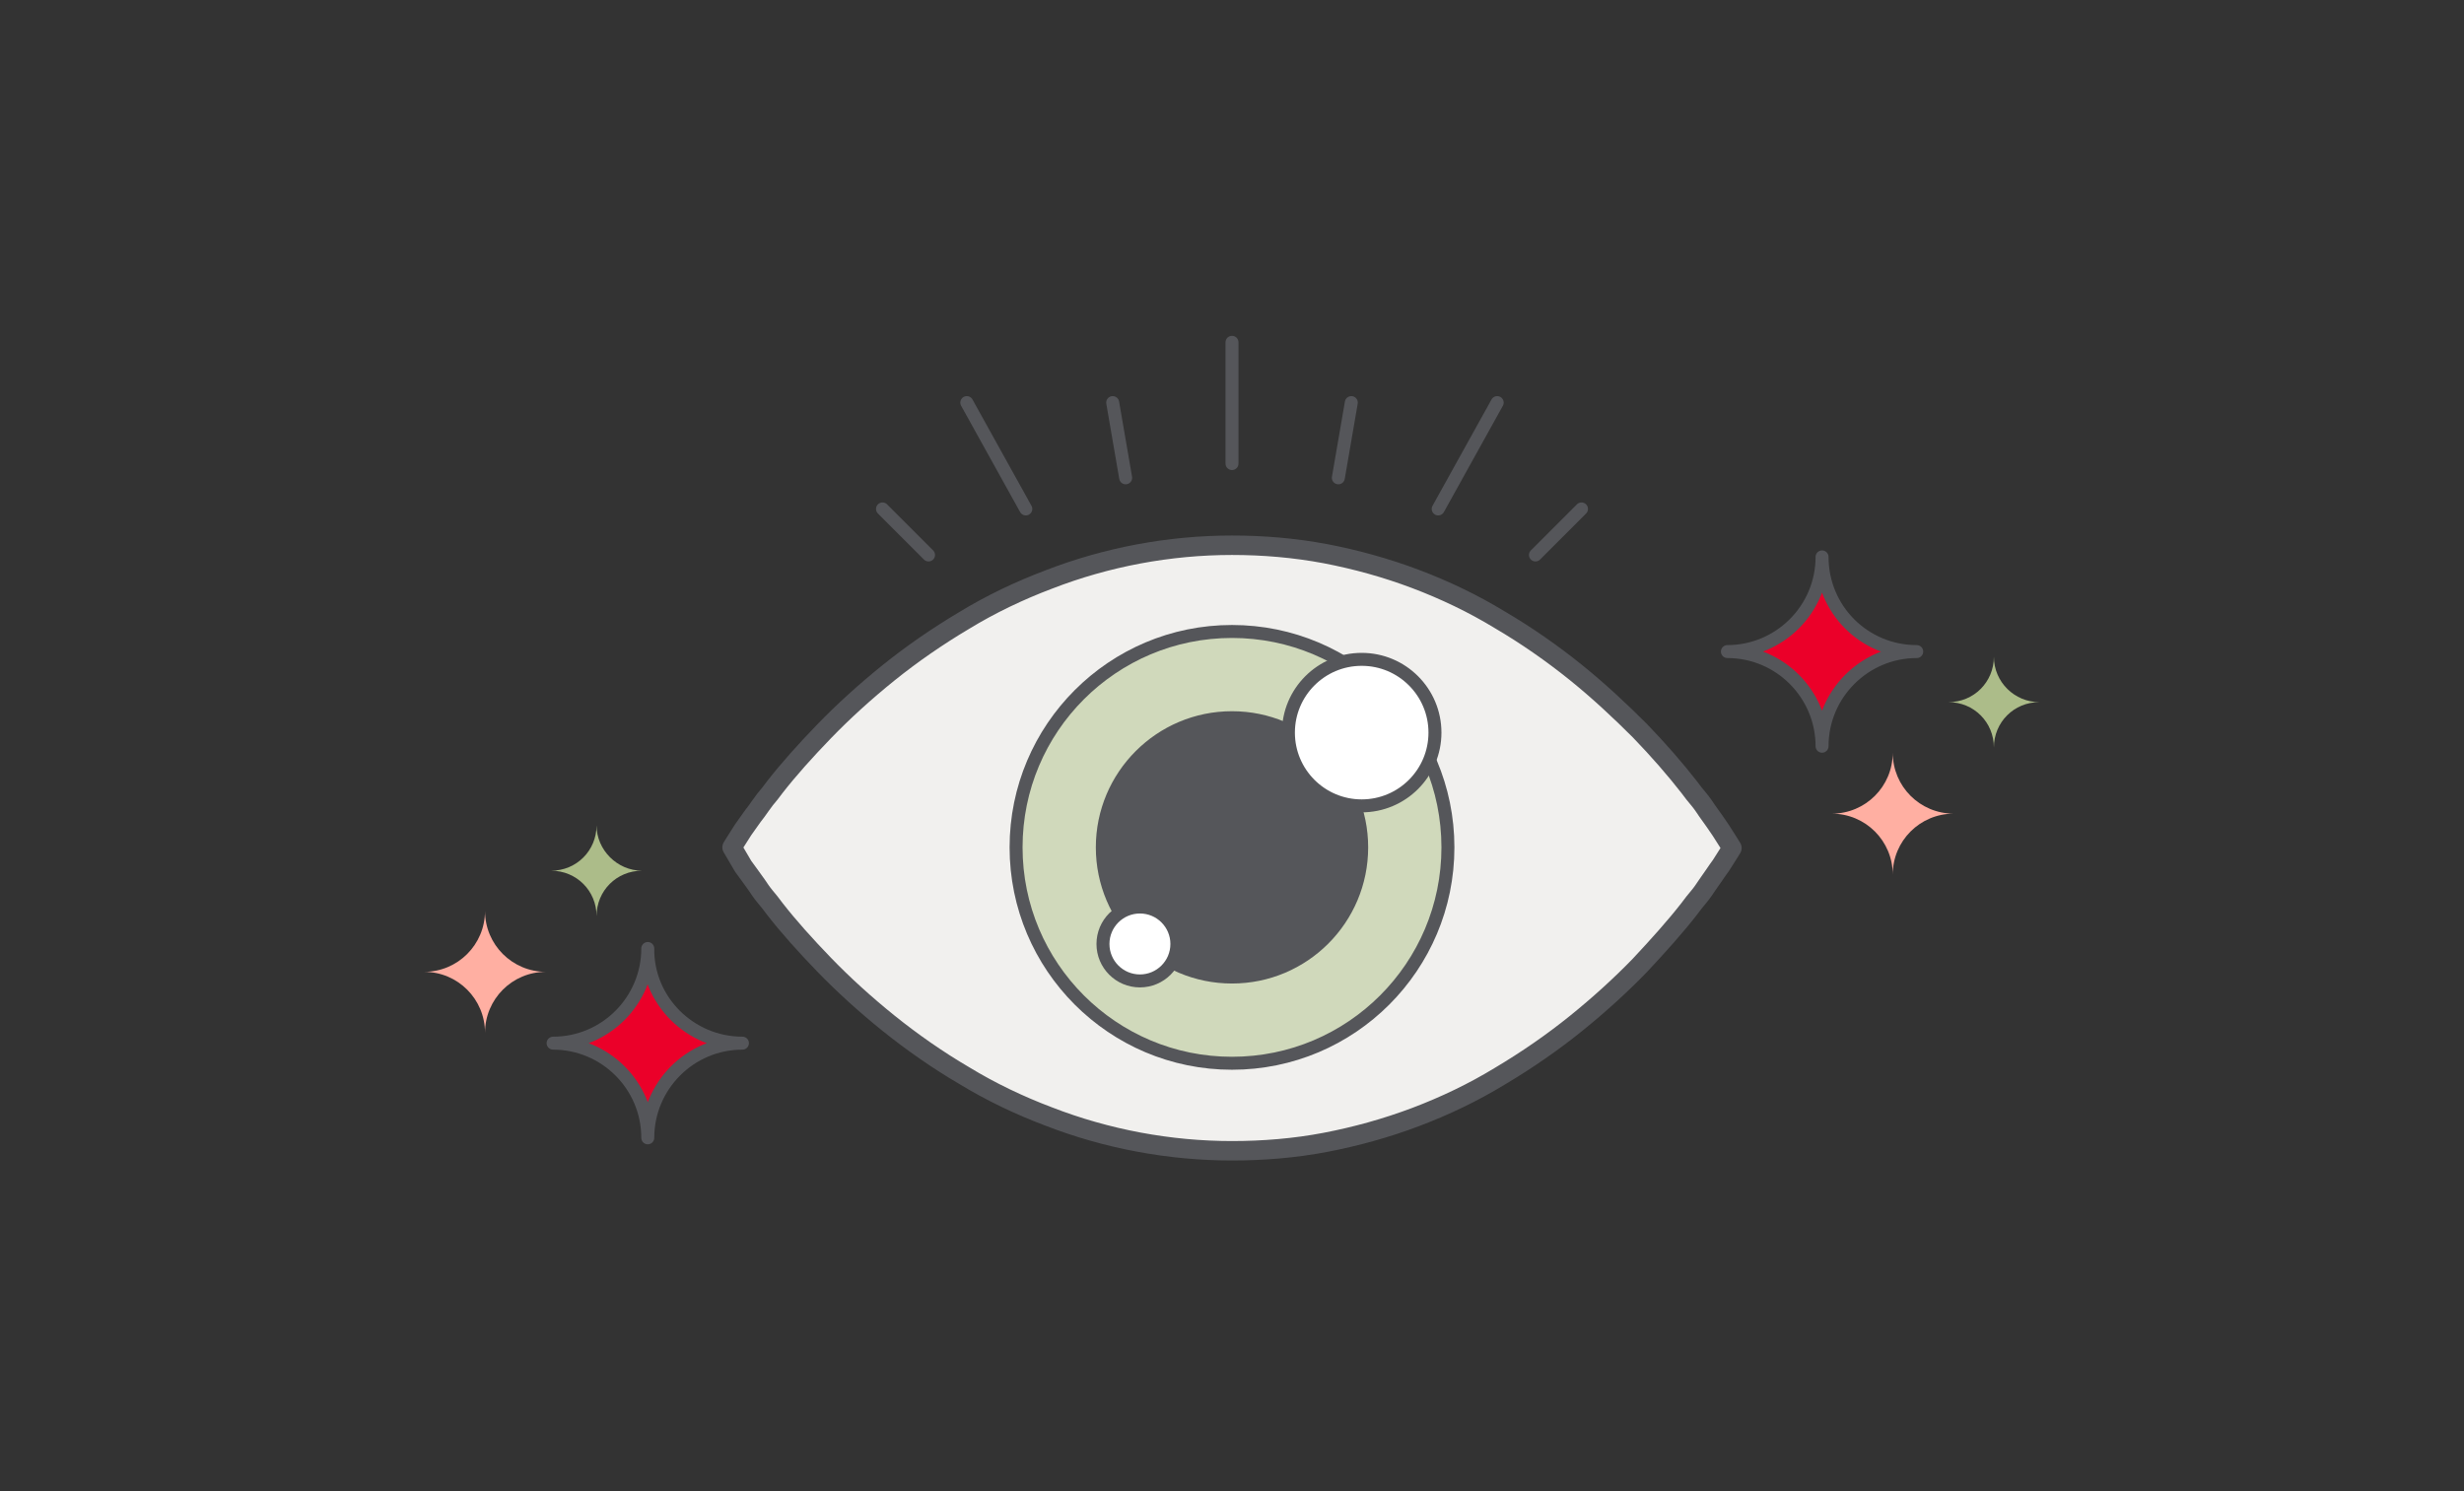 <?xml version="1.0" encoding="utf-8"?>
<!-- Generator: Adobe Illustrator 21.0.2, SVG Export Plug-In . SVG Version: 6.00 Build 0)  -->
<svg version="1.1" id="Layer_1" xmlns="http://www.w3.org/2000/svg" xmlns:xlink="http://www.w3.org/1999/xlink" x="0px" y="0px"
	 width="380px" height="230px" viewBox="0 0 380 230" style="enable-background:new 0 0 380 230;" xml:space="preserve">
<rect x="0" y="0" width="380" height="230" fill="#333333" stroke="none"/>
<style type="text/css">
	.st0{fill:#F1F0EE;stroke:#55565A;stroke-width:3;stroke-linecap:round;stroke-linejoin:round;stroke-miterlimit:10;}
	.st1{fill:#D0D9BB;stroke:#55565A;stroke-width:2;stroke-linecap:round;stroke-linejoin:round;stroke-miterlimit:10;}
	.st2{fill:#55565A;stroke:#55565A;stroke-width:2;stroke-linecap:round;stroke-miterlimit:10;}
	.st3{fill:#FFFFFF;stroke:#55565A;stroke-width:2;stroke-linecap:round;stroke-linejoin:round;stroke-miterlimit:10;}
	.st4{fill:#FFAFA2;}
	.st5{fill:#ACBC89;}
	.st6{fill:#EB0029;stroke:#55565A;stroke-width:2;stroke-linecap:round;stroke-linejoin:round;stroke-miterlimit:10;}
</style>
<g>
	<g>
		<g>
			<path class="st0" d="M112.9,130.7c0,0,0.6-1,1.7-2.7c0.6-0.8,1.3-1.9,2.1-2.9c0.4-0.6,0.8-1.1,1.3-1.8c0.5-0.6,1-1.2,1.5-1.9
				c2.1-2.7,4.7-5.6,7.6-8.6c2.9-3,6.3-6.1,9.9-9c3.6-2.9,7.5-5.6,11.7-8.1c4.1-2.5,8.5-4.6,13-6.3c9-3.5,18.7-5.3,28.3-5.3
				c4.8,0,9.6,0.4,14.4,1.3c4.7,0.9,9.4,2.2,13.9,3.9c4.5,1.7,8.9,3.8,13,6.3c4.1,2.4,8.1,5.2,11.7,8.1c3.6,2.9,6.9,6,9.9,9
				c2.9,3,5.5,6,7.6,8.7c0.5,0.7,1,1.3,1.5,1.9c0.5,0.6,0.9,1.2,1.3,1.8c0.8,1.1,1.5,2.1,2.1,3c1.1,1.7,1.7,2.7,1.7,2.7
				s-0.6,1-1.7,2.7c-0.6,0.8-1.3,1.9-2.1,3c-0.4,0.6-0.8,1.2-1.3,1.8c-0.5,0.6-1,1.2-1.5,1.9c-2.1,2.7-4.7,5.6-7.6,8.7
				c-2.9,3-6.3,6.1-9.9,9c-3.6,2.9-7.5,5.6-11.7,8.1c-4.1,2.5-8.5,4.6-13,6.3c-4.5,1.7-9.2,3-13.9,3.9c-4.7,0.9-9.6,1.3-14.4,1.3
				c-9.6,0-19.3-1.8-28.3-5.3c-4.5-1.7-8.9-3.8-13-6.3c-4.1-2.4-8.1-5.2-11.7-8.1c-3.6-2.9-6.9-5.9-9.9-9c-2.9-3-5.5-5.9-7.6-8.6
				c-0.5-0.7-1-1.3-1.5-1.9c-0.5-0.6-0.9-1.2-1.3-1.8c-0.8-1.1-1.5-2.1-2.1-2.9C113.5,131.7,112.9,130.7,112.9,130.7z"/>
		</g>
		<circle class="st1" cx="190" cy="130.7" r="33.3"/>
		<circle class="st2" cx="190" cy="130.7" r="20"/>
		<circle class="st3" cx="210" cy="113" r="11.3"/>
		<circle class="st3" cx="175.8" cy="145.6" r="5.7"/>
	</g>
	<g>
		<g>
			<path class="st4" d="M291.9,116.1c0,5.2-4.2,9.4-9.4,9.4c5.2,0,9.4,4.2,9.4,9.4c0-5.2,4.2-9.4,9.4-9.4
				C296.1,125.5,291.9,121.3,291.9,116.1z"/>
			<path class="st5" d="M307.5,101.3c0,3.9-3.1,7-7,7c3.9,0,7,3.1,7,7c0-3.9,3.1-7,7-7C310.7,108.3,307.5,105.2,307.5,101.3z"/>
			<path class="st6" d="M281,85.9c0,8.1-6.6,14.6-14.6,14.6c8.1,0,14.6,6.6,14.6,14.6c0-8.1,6.6-14.6,14.6-14.6
				C287.5,100.5,281,94,281,85.9z"/>
		</g>
		<g>
			<path class="st4" d="M84.2,149.9c-5.2,0-9.4,4.2-9.4,9.4c0-5.2-4.2-9.4-9.4-9.4c5.2,0,9.4-4.2,9.4-9.4
				C74.8,145.7,79,149.9,84.2,149.9z"/>
			<path class="st5" d="M99,134.3c-3.9,0-7,3.1-7,7c0-3.9-3.1-7-7-7c3.9,0,7-3.1,7-7C92,131.1,95.2,134.3,99,134.3z"/>
			<path class="st6" d="M114.5,160.9c-8.1,0-14.6,6.6-14.6,14.6c0-8.1-6.6-14.6-14.6-14.6c8.1,0,14.6-6.6,14.6-14.6
				C99.8,154.3,106.4,160.9,114.5,160.9z"/>
		</g>
	</g>
	<g>
		<line class="st3" x1="190" y1="71.5" x2="190" y2="52.8"/>
		<line class="st3" x1="236.8" y1="85.6" x2="243.9" y2="78.5"/>
		<line class="st3" x1="206.4" y1="73.7" x2="208.4" y2="62.1"/>
		<line class="st3" x1="221.8" y1="78.5" x2="230.9" y2="62.1"/>
		<g>
			<line class="st3" x1="143.2" y1="85.6" x2="136.1" y2="78.5"/>
			<line class="st3" x1="173.6" y1="73.7" x2="171.6" y2="62.1"/>
			<line class="st3" x1="158.2" y1="78.5" x2="149.1" y2="62.1"/>
		</g>
	</g>
</g>
</svg>
